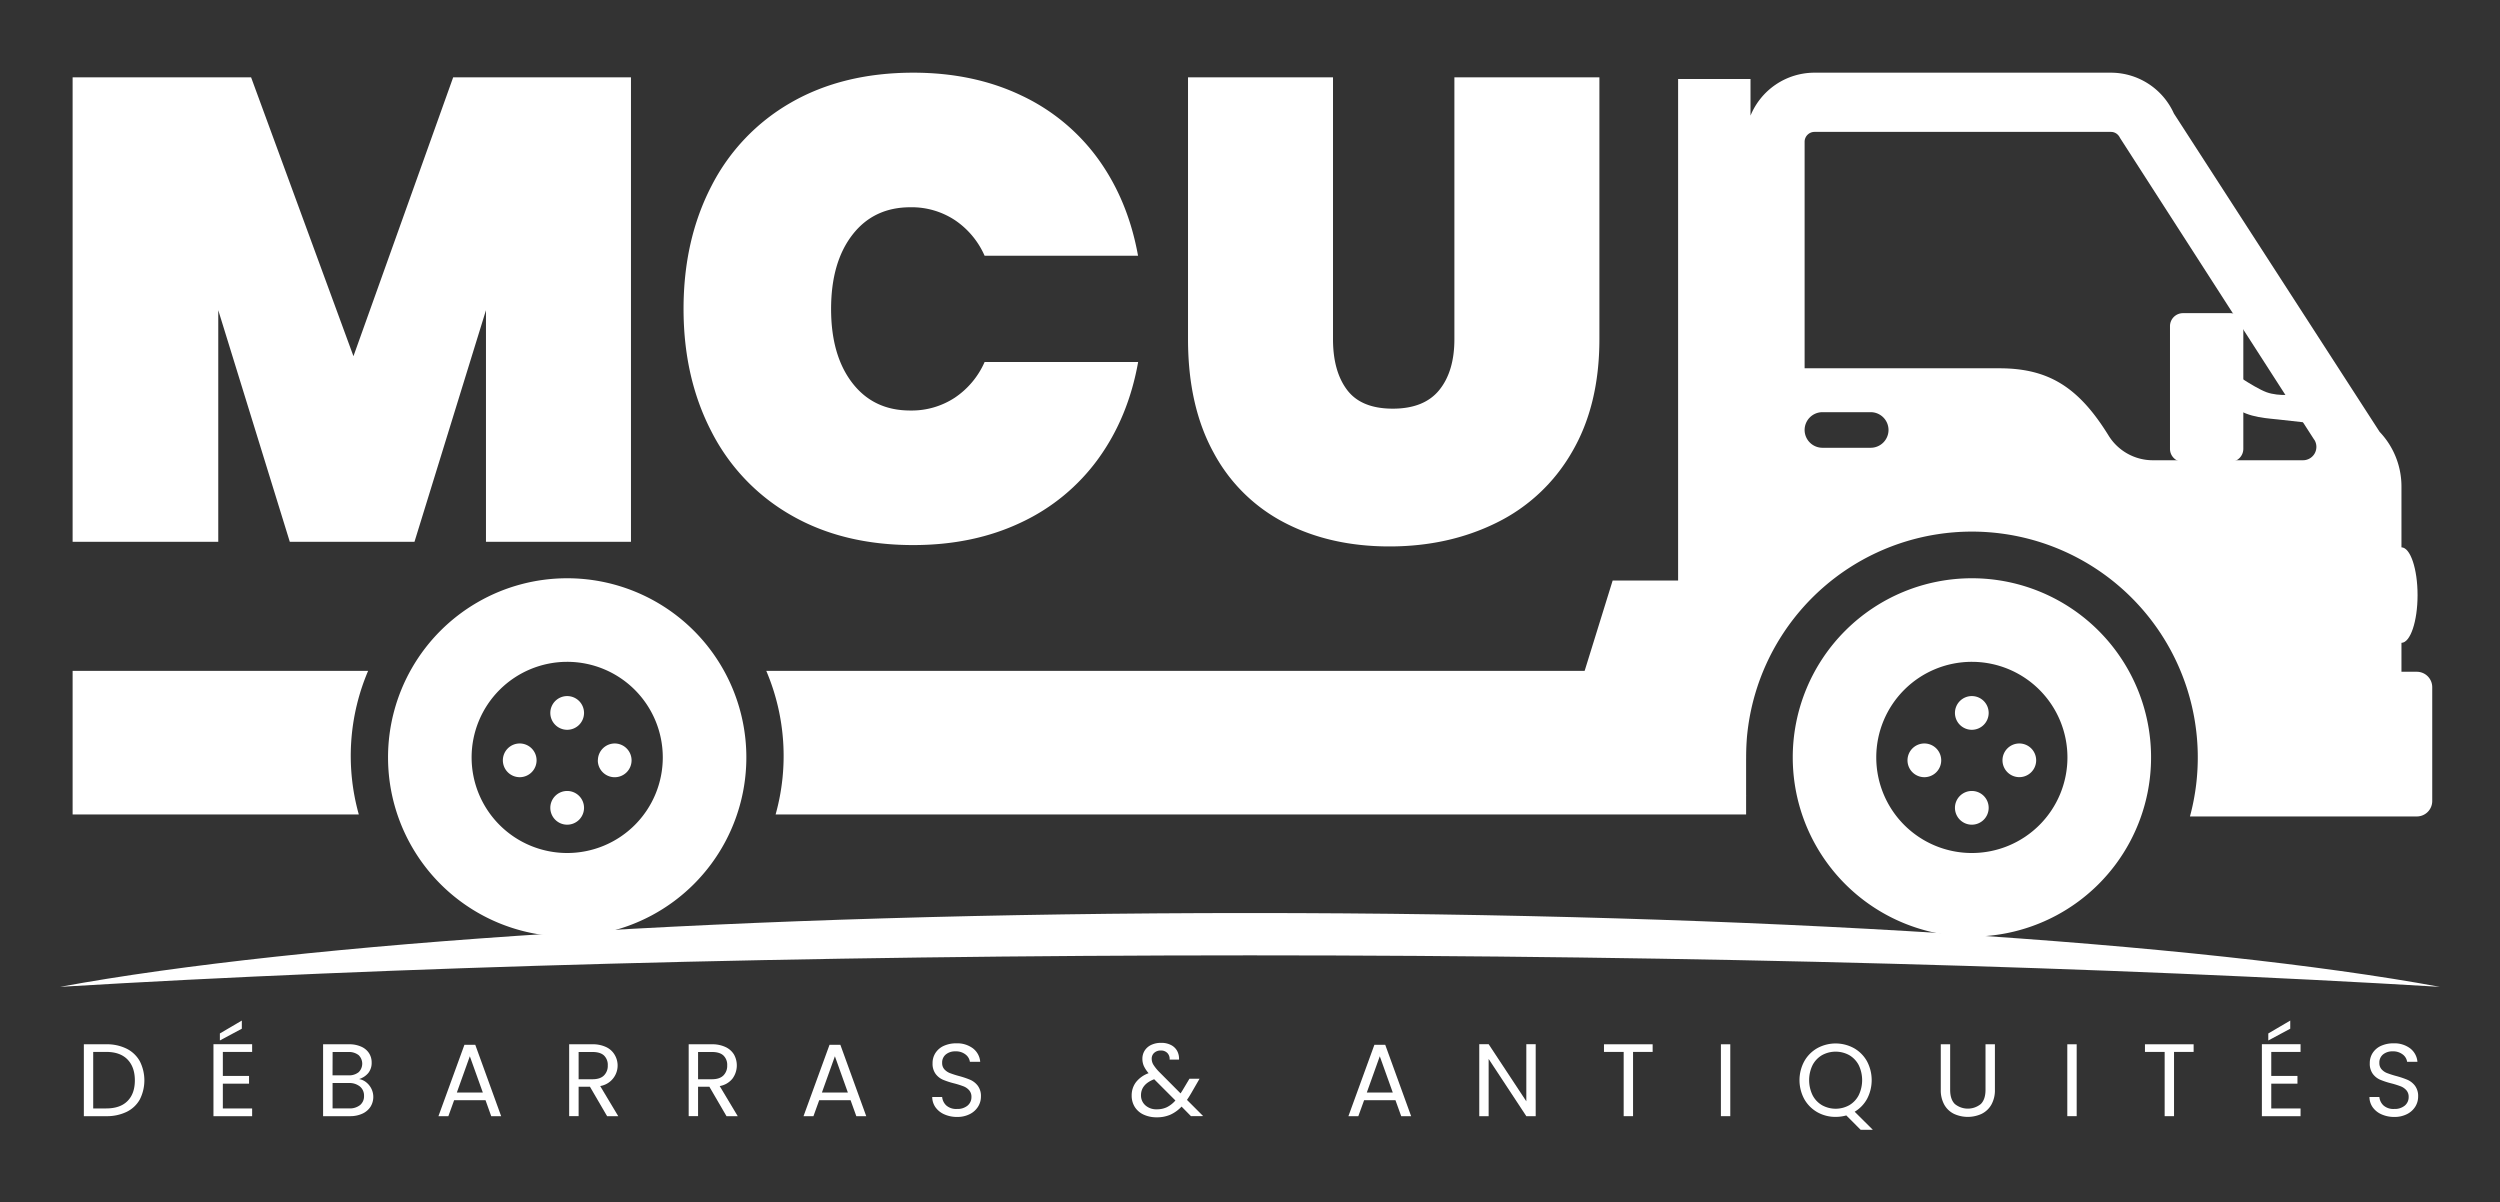 <?xml version="1.0" encoding="UTF-8"?> <svg xmlns="http://www.w3.org/2000/svg" id="Layer_1" data-name="Layer 1" viewBox="0 0 1260.63 606.34"><rect x="0" y="0" width="1260.63" height="606.34" fill="#333333" stroke="none"/><defs><style>.cls-1,.cls-2{fill:#fff;}.cls-1{fill-rule:evenodd;}</style></defs><path class="cls-1" d="M630.31,460.4c255.84,0,479.37,15,600,37.22-165.53-9.95-373.77-15.88-600-15.88s-434.47,5.93-600,15.88c120.63-22.27,344.16-37.22,600-37.22"></path><path class="cls-1" d="M180.93,410.7H36.62V338.3h149a109.41,109.41,0,0,0-4.69,72.4"></path><path class="cls-1" d="M869.62,410.7H391.1a109.51,109.51,0,0,0-4.7-72.4H864a134.39,134.39,0,0,1,16.48-33.18V410.7Z"></path><path class="cls-1" d="M994.31,333.73a48.2,48.2,0,1,1-48.2,48.2,48.18,48.18,0,0,1,48.2-48.2m0-42.14A90.34,90.34,0,1,1,904,381.93,90.33,90.33,0,0,1,994.31,291.59Z"></path><path class="cls-1" d="M918.92,207.84h24.42a9,9,0,0,1,8.95,8.95h0a9,9,0,0,1-8.95,9H918.92a9,9,0,0,1-8.94-9h0a9,9,0,0,1,8.94-8.95m248,13.85L1069,69.51a5,5,0,0,0-.84-1.29,4.85,4.85,0,0,0-3.67-1.71H914.88a5,5,0,0,0-4.9,4.9v114.3h98.15c24.75,0,39.91,9.4,54.95,33.64A26.24,26.24,0,0,0,1086,232.08h75.32a6.74,6.74,0,0,0,5.65-10.39ZM880.48,401.42h-101l33.71-108.7h33V39.82H882.7V58.3a34.88,34.88,0,0,1,32.18-21.65h149.59a34.87,34.87,0,0,1,31.72,20.58l103.75,160.54a39.92,39.92,0,0,1,11,27.47v93.5h7.75a7.78,7.78,0,0,1,7.77,7.76v57.44a7.78,7.78,0,0,1-7.77,7.76h-114.4a113.9,113.9,0,1,0-223.85-29.77C880.41,388.58,879.39,395.09,880.48,401.42Z"></path><path class="cls-1" d="M994.31,351a8.5,8.5,0,1,0,8.48,8.49,8.48,8.48,0,0,0-8.48-8.49"></path><path class="cls-1" d="M994.31,398.85a8.5,8.5,0,1,0,8.48,8.49,8.48,8.48,0,0,0-8.48-8.49"></path><path class="cls-1" d="M961.86,383.39a8.5,8.5,0,1,0,8.5-8.49,8.5,8.5,0,0,0-8.5,8.49"></path><path class="cls-1" d="M1009.76,383.39a8.49,8.49,0,1,0,8.48-8.49,8.48,8.48,0,0,0-8.48,8.49"></path><path class="cls-1" d="M1210.91,276c4.5,0,8.15,10.78,8.15,24.08s-3.65,24.07-8.15,24.07-8.14-10.78-8.14-24.07,3.65-24.08,8.14-24.08"></path><path class="cls-1" d="M1124.65,157.91h-23.88a6.57,6.57,0,0,0-6.55,6.56v61.88a6.57,6.57,0,0,0,6.55,6.55h23.88a6.58,6.58,0,0,0,6.55-6.55V164.47a6.58,6.58,0,0,0-6.55-6.56"></path><path class="cls-1" d="M1122.57,185.59s13.71,9.73,20.28,12.17,15.77,1,15.77,1l10.16,15.06s-11-1.39-20.2-2.32-16.88-1.41-25.37-8.63-.64-17.25-.64-17.25"></path><path class="cls-1" d="M286,333.73a48.2,48.2,0,1,1-48.19,48.2A48.21,48.21,0,0,1,286,333.73m0-42.14a90.34,90.34,0,1,1-90.33,90.34A90.33,90.33,0,0,1,286,291.59Z"></path><path class="cls-1" d="M286,351a8.5,8.5,0,1,0,8.5,8.49A8.5,8.5,0,0,0,286,351"></path><path class="cls-1" d="M286,398.85a8.5,8.5,0,1,0,8.5,8.49,8.5,8.5,0,0,0-8.5-8.49"></path><path class="cls-1" d="M253.57,383.39a8.5,8.5,0,1,0,8.49-8.49,8.49,8.49,0,0,0-8.49,8.49"></path><path class="cls-1" d="M301.45,383.39A8.51,8.51,0,1,0,310,374.9a8.51,8.51,0,0,0-8.51,8.49"></path><path class="cls-2" d="M318.17,39V273.21H245.05V156.42L209,273.21H146.13L110.06,156.42V273.21H36.62V39h90l51.61,140.61L228.51,39Z"></path><path class="cls-2" d="M358.7,93.89A101.63,101.63,0,0,1,398.89,51.7q26.13-15,61.54-15.05,30.44,0,54.43,11.42a100.55,100.55,0,0,1,39,32.25q15,20.85,20,48.64H496.49a41.93,41.93,0,0,0-15.05-18,39.58,39.58,0,0,0-22.33-6.45q-18.54,0-29.28,13.89t-10.75,37.39q0,23.49,10.75,37.38T459.11,207a39.58,39.58,0,0,0,22.33-6.45,41.93,41.93,0,0,0,15.05-18h77.42q-4.95,27.78-20,48.63a100.58,100.58,0,0,1-39,32.26q-24,11.42-54.43,11.41-35.4,0-61.54-15.05a101.55,101.55,0,0,1-40.19-42.18q-14.07-27.13-14.07-61.87T358.7,93.89Z"></path><path class="cls-2" d="M672.17,39V171q0,16.22,7.12,25.64t23,9.43q15.88,0,23.49-9.43T733.38,171V39H806.5V171q0,33.42-13.9,57.07a89,89,0,0,1-38.05,35.56q-24.15,11.91-53.92,11.91t-52.77-11.91a84.69,84.69,0,0,1-35.9-35.4q-12.9-23.49-12.9-57.23V39Z"></path><path class="cls-2" d="M63.83,528.79a15.53,15.53,0,0,1,6.66,6.32,21.35,21.35,0,0,1,0,19.32,15.24,15.24,0,0,1-6.66,6.24,22.77,22.77,0,0,1-10.27,2.16H42.28V526.58H53.56A22.38,22.38,0,0,1,63.83,528.79Zm.45,26.42Q68,551.49,68,544.78t-3.72-10.55q-3.72-3.79-10.69-3.8H47v28.5h6.55Q60.58,558.93,64.28,555.21Z"></path><path class="cls-2" d="M112.37,530.43v12.12h13.21v3.9H112.37v12.48h14.77v3.9h-19.5v-36.3h19.5v3.9Zm9.57-11.7-11.07,5.93v-3.54l11.07-6.5Z"></path><path class="cls-2" d="M184.68,545.77a9.45,9.45,0,0,1,2.6,3.23,9.39,9.39,0,0,1-.44,9.07,9.61,9.61,0,0,1-4.08,3.48,14.61,14.61,0,0,1-6.32,1.28H162.92V526.58h13a14.61,14.61,0,0,1,6.29,1.23,8.89,8.89,0,0,1,3.9,3.3,8.59,8.59,0,0,1,1.3,4.68,8.1,8.1,0,0,1-1.74,5.33,9.76,9.76,0,0,1-4.6,3A7.75,7.75,0,0,1,184.68,545.77Zm-17-3.53h8a7.66,7.66,0,0,0,5.14-1.56,6,6,0,0,0,0-8.64,7.84,7.84,0,0,0-5.25-1.56h-7.85Zm13.88,15a5.71,5.71,0,0,0,2-4.62,5.87,5.87,0,0,0-2.08-4.76,8.39,8.39,0,0,0-5.56-1.74h-8.22v12.79H176A8.28,8.28,0,0,0,181.53,557.26Z"></path><path class="cls-2" d="M244.82,554.77H229l-2.91,8.06h-5l13.1-36h5.46l13.05,36h-5Zm-1.35-3.85-6.56-18.3-6.55,18.3Z"></path><path class="cls-2" d="M306.13,562.83,297.49,548h-5.72v14.82H287V526.58h11.7a15.47,15.47,0,0,1,6.94,1.41,9.72,9.72,0,0,1,4.24,3.79,10.5,10.5,0,0,1-7.23,15.86l9.1,15.19Zm-14.36-18.62h7q3.86,0,5.77-1.9a6.76,6.76,0,0,0,1.93-5.07,6.5,6.5,0,0,0-1.9-5q-1.91-1.77-5.8-1.77h-7Z"></path><path class="cls-2" d="M366.34,562.83,357.71,548H352v14.82h-4.73V526.58H359A15.5,15.5,0,0,1,365.9,528a9.78,9.78,0,0,1,4.24,3.79,11.26,11.26,0,0,1-.76,12.07,10.54,10.54,0,0,1-6.47,3.79l9.1,15.19ZM352,544.21h7c2.56,0,4.49-.63,5.77-1.9a6.79,6.79,0,0,0,1.92-5.07,6.47,6.47,0,0,0-1.9-5q-1.89-1.77-5.79-1.77h-7Z"></path><path class="cls-2" d="M428.9,554.77H413.09l-2.91,8.06h-5l13.11-36h5.46l13.05,36h-5Zm-1.36-3.85L421,532.62l-6.55,18.3Z"></path><path class="cls-2" d="M476.19,561.92a10.74,10.74,0,0,1-4.45-3.54,9.06,9.06,0,0,1-1.66-5.22h5a6.72,6.72,0,0,0,2.11,4.29,7.55,7.55,0,0,0,5.38,1.74,7.89,7.89,0,0,0,5.33-1.69,5.5,5.5,0,0,0,1.95-4.34,4.92,4.92,0,0,0-1.14-3.38,7.29,7.29,0,0,0-2.86-2,45.36,45.36,0,0,0-4.63-1.46,39.73,39.73,0,0,1-5.75-1.87,9.15,9.15,0,0,1-3.69-2.94,8.62,8.62,0,0,1-1.53-5.38,9.31,9.31,0,0,1,1.51-5.25,9.8,9.8,0,0,1,4.23-3.54,15,15,0,0,1,6.27-1.24,13.19,13.19,0,0,1,8.35,2.54,9.46,9.46,0,0,1,3.66,6.76h-5.2a5.61,5.61,0,0,0-2.18-3.66,7.74,7.74,0,0,0-5.1-1.59,7.32,7.32,0,0,0-4.83,1.54,5.23,5.23,0,0,0-1.88,4.29,4.67,4.67,0,0,0,1.12,3.22,7.38,7.38,0,0,0,2.76,1.9,48.26,48.26,0,0,0,4.6,1.48,43.37,43.37,0,0,1,5.77,1.95,9.64,9.64,0,0,1,3.75,3,8.64,8.64,0,0,1,1.56,5.44,9.5,9.5,0,0,1-1.41,5,10.34,10.34,0,0,1-4.16,3.8,13.73,13.73,0,0,1-6.5,1.45A15.49,15.49,0,0,1,476.19,561.92Z"></path><path class="cls-2" d="M600.55,562.83,595.81,558a17.88,17.88,0,0,1-5.66,4.09,16.83,16.83,0,0,1-6.82,1.32,15.52,15.52,0,0,1-6.63-1.35,10.35,10.35,0,0,1-4.47-3.85,10.66,10.66,0,0,1-1.58-5.82,10.89,10.89,0,0,1,2.15-6.68,14.21,14.21,0,0,1,6.38-4.55,15.71,15.71,0,0,1-2.4-3.64,9.1,9.1,0,0,1-.73-3.64,7.65,7.65,0,0,1,1.17-4.14,7.87,7.87,0,0,1,3.36-2.88,11.49,11.49,0,0,1,5-1,10.37,10.37,0,0,1,4.89,1.09,7.22,7.22,0,0,1,3.12,3,8.32,8.32,0,0,1,.94,4.34h-4.74a4.29,4.29,0,0,0-1.19-3.35,4.4,4.4,0,0,0-3.23-1.22,4.77,4.77,0,0,0-3.35,1.17,3.86,3.86,0,0,0-1.27,3,5.85,5.85,0,0,0,.85,3,21.94,21.94,0,0,0,2.89,3.59l10.82,10.87.93-1.46,3.54-5.93h5.09l-4.26,7.39c-.59,1-1.28,2.13-2.08,3.27l8.17,8.17Zm-12.14-4.53a13.85,13.85,0,0,0,4.29-3.38L582,544.21q-6.64,2.55-6.65,8.06a6.63,6.63,0,0,0,2.21,5.1,8.17,8.17,0,0,0,5.74,2A11.51,11.51,0,0,0,588.41,558.3Z"></path><path class="cls-2" d="M703.66,554.77h-15.8l-2.92,8.06h-5l13.1-36h5.46l13.06,36h-5Zm-1.35-3.85-6.55-18.3-6.55,18.3Z"></path><path class="cls-2" d="M774.38,562.83h-4.73l-19-28.86v28.86h-4.73v-36.3h4.73l19,28.81V526.53h4.73Z"></path><path class="cls-2" d="M833.35,526.58v3.85h-9.88v32.4h-4.73v-32.4h-9.93v-3.85Z"></path><path class="cls-2" d="M872.5,526.58v36.25h-4.73V526.58Z"></path><path class="cls-2" d="M938.23,569.69,931,562.46a20.09,20.09,0,0,1-5.4.73,18.38,18.38,0,0,1-9.21-2.36,17.41,17.41,0,0,1-6.58-6.61,20.09,20.09,0,0,1,0-19.08,17.41,17.41,0,0,1,6.58-6.61,19.23,19.23,0,0,1,18.46,0,17.21,17.21,0,0,1,6.56,6.58,20.31,20.31,0,0,1,.1,18.93,17.07,17.07,0,0,1-6.29,6.55l9.15,9.1ZM914,552.27a12.49,12.49,0,0,0,4.79,5.05,14.15,14.15,0,0,0,13.67,0,12.42,12.42,0,0,0,4.79-5.05,17.49,17.49,0,0,0,0-15.21,12.6,12.6,0,0,0-4.76-5,14.27,14.27,0,0,0-13.73,0,12.66,12.66,0,0,0-4.76,5,17.49,17.49,0,0,0,0,15.21Z"></path><path class="cls-2" d="M983.37,526.58v22.94q0,4.83,2.36,7.17a10.35,10.35,0,0,0,13.11,0c1.58-1.56,2.36-4,2.36-7.17V526.58h4.74v22.88a14.82,14.82,0,0,1-1.82,7.62,11.47,11.47,0,0,1-4.92,4.6,16.7,16.7,0,0,1-13.88,0,11.29,11.29,0,0,1-4.89-4.6,14.92,14.92,0,0,1-1.79-7.62V526.58Z"></path><path class="cls-2" d="M1047.17,526.58v36.25h-4.73V526.58Z"></path><path class="cls-2" d="M1106.14,526.58v3.85h-9.88v32.4h-4.73v-32.4h-9.93v-3.85Z"></path><path class="cls-2" d="M1145.29,530.43v12.12h13.21v3.9h-13.21v12.48h14.77v3.9h-19.5v-36.3h19.5v3.9Zm9.57-11.7-11.07,5.93v-3.54l11.07-6.5Z"></path><path class="cls-2" d="M1200.91,561.92a10.74,10.74,0,0,1-4.45-3.54,9.06,9.06,0,0,1-1.66-5.22h5a6.67,6.67,0,0,0,2.11,4.29,7.55,7.55,0,0,0,5.38,1.74,7.91,7.91,0,0,0,5.33-1.69,5.5,5.5,0,0,0,1.95-4.34,4.92,4.92,0,0,0-1.14-3.38,7.36,7.36,0,0,0-2.86-2,45.36,45.36,0,0,0-4.63-1.46,39.73,39.73,0,0,1-5.75-1.87,9.15,9.15,0,0,1-3.69-2.94,8.62,8.62,0,0,1-1.53-5.38,9.38,9.38,0,0,1,1.5-5.25,9.89,9.89,0,0,1,4.24-3.54,15,15,0,0,1,6.27-1.24,13.16,13.16,0,0,1,8.34,2.54,9.43,9.43,0,0,1,3.67,6.76h-5.2a5.61,5.61,0,0,0-2.18-3.66,7.78,7.78,0,0,0-5.1-1.59,7.35,7.35,0,0,0-4.84,1.54,5.25,5.25,0,0,0-1.87,4.29,4.63,4.63,0,0,0,1.12,3.22,7.22,7.22,0,0,0,2.76,1.9,48.26,48.26,0,0,0,4.6,1.48,43.87,43.87,0,0,1,5.77,1.95,9.61,9.61,0,0,1,3.74,3,8.64,8.64,0,0,1,1.56,5.44,9.58,9.58,0,0,1-1.4,5,10.4,10.4,0,0,1-4.16,3.8,13.76,13.76,0,0,1-6.5,1.45A15.49,15.49,0,0,1,1200.91,561.92Z"></path></svg> 